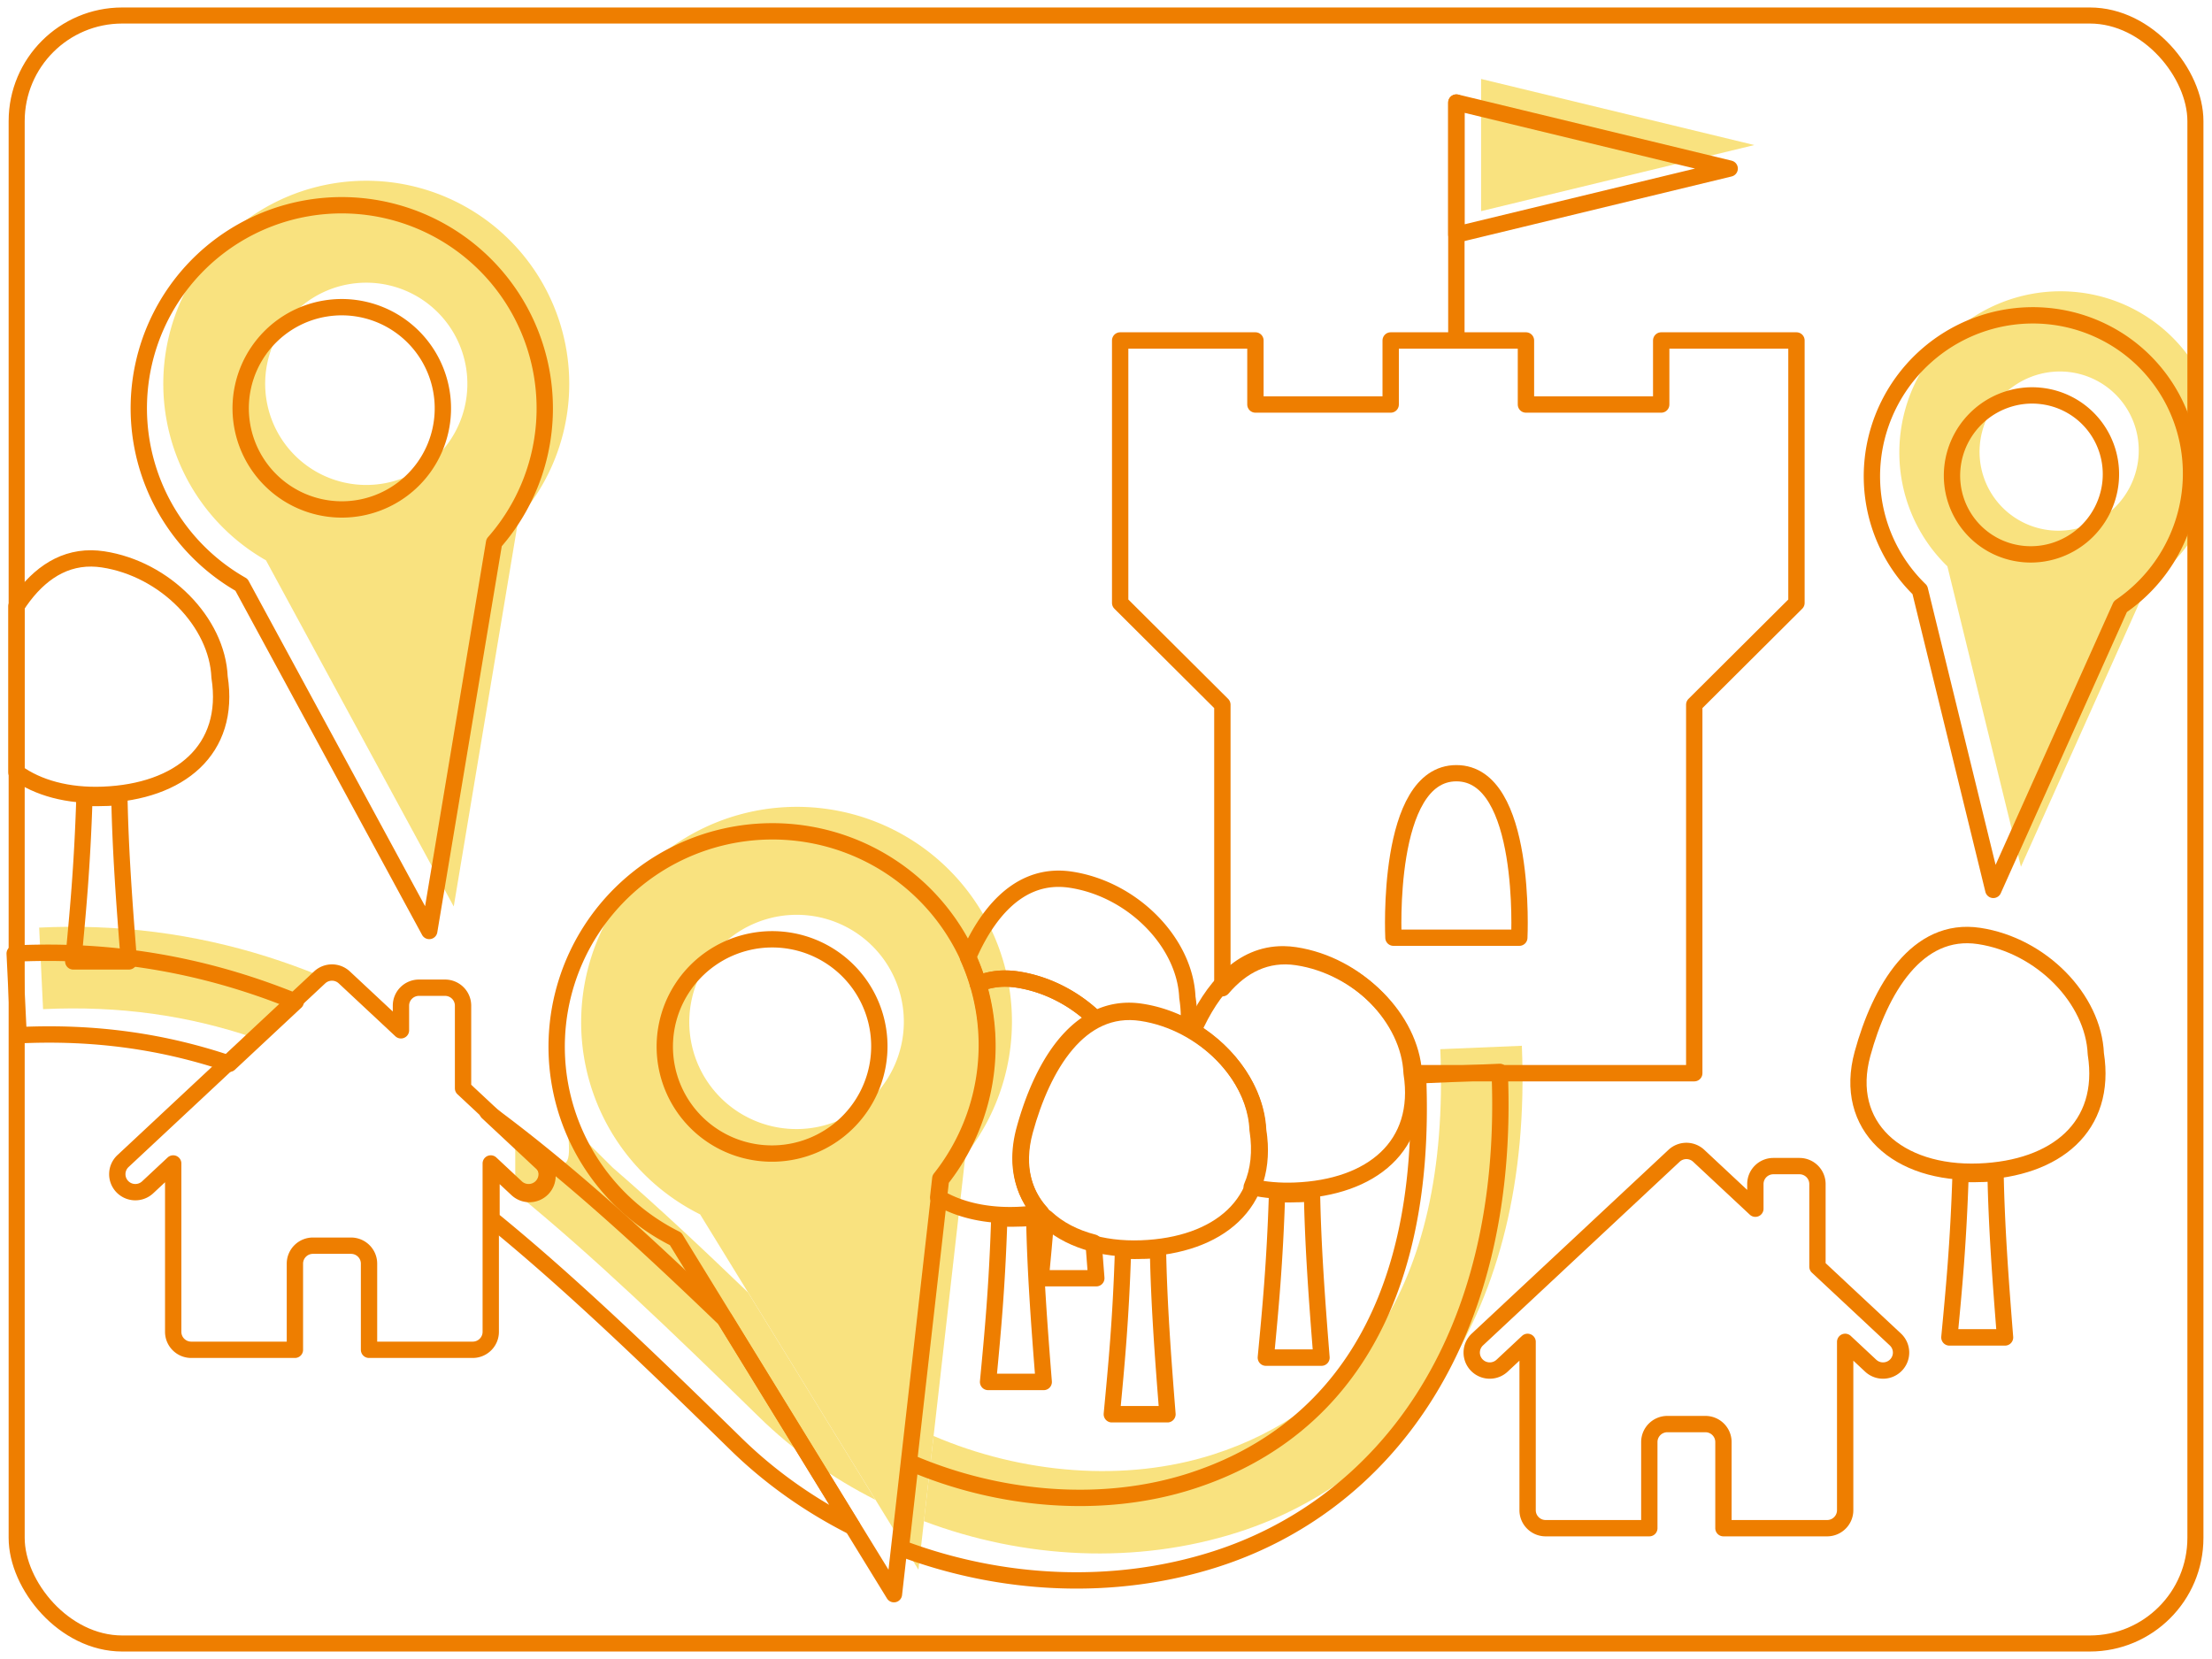 <?xml version="1.0"?>
<svg xmlns="http://www.w3.org/2000/svg" width="1024" height="768" version="1.1" viewBox="0 0 270.93 203.2">
 <title>Kursbild</title>
 <defs>
  <style type="text/css"><![CDATA[
    .fil0 {fill:#1977F3;fill-rule:nonzero}
    .fil1 {fill:#FEFEFE;fill-rule:nonzero}
   ]]></style>
 </defs>
 <g transform="translate(110.06 -115.67)" fill="#f3c500" opacity=".5">
  <path d="m71.347 125.34 33.471 8.096-33.471 8.096z"/>
  <g>
   <path d="m-101.72 229.19c-1.171 7e-3 -2.353 0.038-3.546 0.095l0.479 9.989c9.393-0.449 17.795 0.792 25.772 3.488l8.12-7.583c-8.531-3.479-17.559-5.581-27.345-5.936-1.149-0.042-2.309-0.059-3.48-0.052zm178.06 14.57-9.99 0.418c1.264 30.121-11.608 44.443-27.797 49.635-10.815 3.469-23.449 2.381-34.266-2.26l-1.184 10.437c12.245 4.625 26.023 5.349 38.504 1.346 20.132-6.457 36.13-26.278 34.732-59.576zm-116.47 9.839c-0.837-0.831 0.262 3.514-0.573 4.401-0.835 0.887-2.233 0.932-3.124 0.1l-3.125-2.919v6.551c9.461 7.696 19.202 17.067 29.915 27.545 4.167 4.075 8.989 7.468 14.212 10.106l-15.616-25.413c-5.651-5.442-11.126-10.569-16.563-15.278z" color="#000000" color-rendering="auto" dominant-baseline="auto" image-rendering="auto" opacity="1" shape-rendering="auto" solid-color="#000000" stop-color="#000000" style="font-feature-settings:normal;font-variant-alternates:normal;font-variant-caps:normal;font-variant-east-asian:normal;font-variant-ligatures:normal;font-variant-numeric:normal;font-variant-position:normal;font-variation-settings:normal;inline-size:0;isolation:auto;mix-blend-mode:normal;shape-margin:0;shape-padding:0;text-decoration-color:#000000;text-decoration-line:none;text-decoration-style:solid;text-indent:0;text-orientation:mixed;text-transform:none;white-space:normal"/>
   <path d="m-69.304 138.15a24.873 24.86 69.264 0 0-20.416 28.629 24.873 24.86 69.264 0 0 12.235 17.52l22.998 42.401 7.943-47.572a24.873 24.86 69.264 0 0 5.865-20.546 24.873 24.86 69.264 0 0-28.625-20.433zm1.996 12.324a12.388 12.382 69.263 0 1 0.064-0.01 12.388 12.382 69.263 0 1 14.257 10.177 12.388 12.382 69.263 0 1-10.168 14.259 12.388 12.382 69.263 0 1-14.257-10.177 12.388 12.382 69.263 0 1 10.104-14.249z" opacity="1"/>
   <path transform="matrix(.265 0 0 .265 -110.06 115.67)" d="m952.01 134.63a73.542 74.191 44.918 0 0-73.83 67.744 73.542 74.191 44.918 0 0 21.898 59.375l33.998 138.86 58.818-131.13a73.542 74.191 44.918 0 0 23.412-25.67v-71.746a73.542 74.191 44.918 0 0-57.803-37.176 73.542 74.191 44.918 0 0-6.494-0.252zm-0.113 37.078a36.629 36.952 44.918 0 1 3.019 0.109v-2e-3a36.629 36.952 44.918 0 1 0.191 0.019 36.629 36.952 44.918 0 1 33.266 39.713 36.629 36.952 44.918 0 1-40.006 33.615 36.629 36.952 44.918 0 1-33.266-39.713 36.629 36.952 44.918 0 1 36.795-33.742z" opacity="1"/>
   <path d="m-18.217 215.13a26.335 26.391 66.256 0 0-20.035 31.461 26.335 26.391 66.256 0 0 13.944 17.823l26.739 43.516 5.759-50.774a26.335 26.391 66.256 0 0 5.067-22.07 26.335 26.391 66.256 0 0-31.474-19.956zm2.804 12.919a13.117 13.145 66.256 0 1 0.068-0.014 13.117 13.145 66.256 0 1 15.676 9.94 13.117 13.145 66.256 0 1-9.978 15.67 13.117 13.145 66.256 0 1-15.676-9.94 13.117 13.145 66.256 0 1 9.911-15.655z" opacity="1"/>
  </g>
 </g>
 <g transform="translate(110.06 -115.67)" fill="none" stroke="#ee7e00" stroke-linejoin="round">
  <g transform="matrix(1.866 0 0 1.854 388.45 -409.16)" stroke-linecap="round">
   <path transform="matrix(.142 0 0 .143 -267.18 283.02)" d="m517.97 157.71v121.25l47.246 47.018v130.99c8.857-10.38 20.278-16.533 34.619-14.357 28.496 4.323 52.31 28.598 53.908 53.615h129.6v-170.25l47.246-47.018v-121.25h-62.523v29.59h-62.523v-29.59h-62.525v29.59h-62.523v-29.59z" stroke-width="7.559"/>
   <g stroke-width="1.075">
    <path d="m-167.43 345.03h-8.259s-0.533-10.868 4.13-10.868 4.129 10.868 4.129 10.868z"/>
    <path d="m-171.56 305.53v-15.672"/>
    <path d="m-171.56 289.85 17.939 4.366-17.939 4.366z"/>
   </g>
  </g>
  <g stroke-linecap="round">
   <g transform="matrix(.588 0 0 .594 61.429 11.39)">
    <path transform="matrix(.45 0 0 .445 -291.8 175.56)" d="m484.6 564.31c-0.792 9.791-1.653 18.871-2.512 27.979h25.729c-0.446-5.603-0.867-11.084-1.277-16.537-8.793-2.255-16.267-6.161-21.939-11.441z" stroke-width="7.559"/>
    <path transform="matrix(.45 0 0 .445 -291.8 175.56)" d="m490.72 407.18c-19.843-0.216-33.577 16.163-42.299 36.459a99.534 99.746 66.256 0 1 4.547 12.254c5.478-2.22 11.558-3.042 18.283-2.022 13.852 2.101 26.592 8.924 36.221 18.248 6.18-3.158 13.178-4.491 21.064-3.295 7.768 1.179 15.184 3.849 21.902 7.604 0.46-4.42 0.321-9.178-0.477-14.264-1.055-25.345-25.123-50.174-53.975-54.551-1.802-0.273-3.557-0.415-5.268-0.434z" stroke-width="7.559"/>
   </g>
   <path transform="matrix(.265 0 0 .265 -110.06 115.67)" d="m20.184 440.37c-4.425 0.026-8.893 0.144-13.4 0.359l1.809 37.752c35.501-1.699 67.258 2.993 97.404 13.182l30.689-28.662c-32.242-13.149-66.363-21.095-103.35-22.434-4.344-0.157-8.727-0.223-13.152-0.197zm672.97 55.068-37.758 1.578c4.778 113.84-43.872 167.97-105.06 187.6-40.876 13.111-88.626 8.999-129.51-8.541l-4.475 39.447c46.282 17.481 98.353 20.217 145.53 5.086 76.09-24.406 136.55-99.317 131.27-225.17zm-467.82 18.639 25.072 23.42a8.354 8.323 0 0 1 0.379 11.764 8.354 8.323 0 0 1-11.807 0.379l-11.811-11.031v24.758c35.757 29.086 72.576 64.504 113.07 104.11 15.748 15.402 33.974 28.224 53.713 38.195l-59.02-96.049c-37.646-36.253-73.223-68.806-109.59-95.541z" color="#000000" color-rendering="auto" dominant-baseline="auto" image-rendering="auto" shape-rendering="auto" solid-color="#000000" stop-color="#000000" stroke-width="7.559" style="font-feature-settings:normal;font-variant-alternates:normal;font-variant-caps:normal;font-variant-east-asian:normal;font-variant-ligatures:normal;font-variant-numeric:normal;font-variant-position:normal;font-variation-settings:normal;inline-size:0;isolation:auto;mix-blend-mode:normal;shape-margin:0;shape-padding:0;text-decoration-color:#000000;text-decoration-line:none;text-decoration-style:solid;text-indent:0;text-orientation:mixed;text-transform:none;white-space:normal"/>
   <path d="m-69.405 234.79a2.211 2.202 0 0 0-1.506 0.596l-13.092 12.228-4.146 3.873c-9e-4 1e-3 -3e-3 2e-3 -4e-3 3e-3l-6.843 6.392a2.21 2.202 0 0 0-0.101 3.112 2.21 2.202 0 0 0 3.124 0.1l3.125-2.919v20.62c4e-5 1.216 0.99 2.202 2.21 2.202h12.698v-10.55c2.8e-4 -1.216 0.989-2.201 2.21-2.202h4.659c1.221 3e-5 2.21 0.986 2.21 2.202v10.55h12.698c1.221-3e-5 2.211-0.986 2.211-2.202v-20.62l3.125 2.919a2.21 2.202 0 0 0 3.124-0.1 2.21 2.202 0 0 0-0.101-3.112l-6.837-6.386c-4e-3 -3e-3 -6e-3 -7e-3 -0.01-0.01l-2.695-2.517v-10.124a2.206 2.197 0 0 0-2.205-2.197h-3.195a2.206 2.197 0 0 0-2.205 2.197v3.021l-6.938-6.48a2.211 2.202 0 0 0-1.518-0.596z" color="#000000" color-rendering="auto" dominant-baseline="auto" image-rendering="auto" shape-rendering="auto" solid-color="#000000" stop-color="#000000" stroke-width="2" style="font-feature-settings:normal;font-variant-alternates:normal;font-variant-caps:normal;font-variant-east-asian:normal;font-variant-ligatures:normal;font-variant-numeric:normal;font-variant-position:normal;font-variation-settings:normal;inline-size:0;isolation:auto;mix-blend-mode:normal;shape-margin:0;shape-padding:0;text-decoration-color:#000000;text-decoration-line:none;text-decoration-style:solid;text-indent:0;text-orientation:mixed;text-transform:none;white-space:normal"/>
   <g transform="matrix(.588 0 0 .594 172.63 18.175)">
    <path transform="matrix(.265 0 0 .265 -110.06 115.67)" d="m169.72 1095.4a91.839 91.839 0 0 1-12.65 0.877c-5.08 0.195-10.029 0.134-14.83-0.168-1.745 54.649-5.318 90.66-8.818 127.41h43.781c-3.61-44.859-6.722-86.566-7.482-128.12z" stroke-width="12.794"/>
    <path d="m-44.2 381.43c2.388 15.055-8.318 23.687-24.299 24.299-16.937 0.649-28.425-9.36-24.299-24.299 3.649-13.211 11.32-26.247 24.299-24.299 12.989 1.95 23.824 13.009 24.299 24.299" stroke-width="3.385"/>
   </g>
   <g transform="matrix(.588 0 0 .594 -57.168 -27.884)">
    <path transform="matrix(.265 0 0 .265 -110.06 115.67)" d="m169.72 1095.4a91.839 91.839 0 0 1-12.65 0.877c-5.08 0.195-10.029 0.134-14.83-0.168-1.745 54.649-5.318 90.66-8.818 127.41h43.781c-3.61-44.859-6.722-86.566-7.482-128.12z" stroke-width="12.794"/>
    <path transform="matrix(.45 0 0 .445 -89.994 241.68)" d="m42.477 258.74c-14.876-0.162-26.315 9.011-34.787 22.16v76.963c9.909 7.22 23.855 11.037 40.055 10.41 35.497-1.374 59.276-20.751 53.973-54.549-1.055-25.345-25.121-50.174-53.973-54.551-1.802-0.273-3.557-0.415-5.268-0.434z" stroke-width="7.559"/>
   </g>
   <path d="m96.488 256.64a2.211 2.202 0 0 0-1.506 0.596l-13.092 12.228-4.146 3.873c-9e-4 1e-3 -3e-3 2e-3 -4e-3 3e-3l-6.843 6.392a2.21 2.202 0 0 0-0.101 3.112 2.21 2.202 0 0 0 3.124 0.1l3.125-2.919v20.62c4e-5 1.216 0.99 2.202 2.21 2.202h12.698v-10.55c2.8e-4 -1.216 0.989-2.201 2.21-2.202h4.659c1.221 3e-5 2.21 0.986 2.21 2.202v10.55h12.698c1.221-3e-5 2.211-0.986 2.211-2.202v-20.62l3.125 2.919a2.21 2.202 0 0 0 3.124-0.1 2.21 2.202 0 0 0-0.101-3.112l-6.837-6.386c-4e-3 -3e-3 -6e-3 -7e-3 -0.01-0.01l-2.695-2.517v-10.124a2.206 2.197 0 0 0-2.205-2.197h-3.195a2.206 2.197 0 0 0-2.205 2.197v3.021l-6.938-6.48a2.211 2.202 0 0 0-1.518-0.596z" color="#000000" color-rendering="auto" dominant-baseline="auto" image-rendering="auto" shape-rendering="auto" solid-color="#000000" stop-color="#000000" stroke-width="2" style="font-feature-settings:normal;font-variant-alternates:normal;font-variant-caps:normal;font-variant-east-asian:normal;font-variant-ligatures:normal;font-variant-numeric:normal;font-variant-position:normal;font-variation-settings:normal;inline-size:0;isolation:auto;mix-blend-mode:normal;shape-margin:0;shape-padding:0;text-decoration-color:#000000;text-decoration-line:none;text-decoration-style:solid;text-indent:0;text-orientation:mixed;text-transform:none;white-space:normal"/>
   <g transform="matrix(.588 0 0 .594 88.906 20.651)">
    <path transform="matrix(.265 0 0 .265 -110.06 115.67)" d="m169.72 1095.4a91.839 91.839 0 0 1-12.65 0.877c-5.08 0.195-10.029 0.134-14.83-0.168-1.745 54.649-5.318 90.66-8.818 127.41h43.781c-3.61-44.859-6.722-86.566-7.482-128.12z" stroke-width="12.794"/>
    <path transform="matrix(.45 0 0 .445 -338.55 159.97)" d="m594.57 442.18c-19.545-0.213-33.165 15.675-41.904 35.547 17.062 10.394 29.105 27.889 29.844 45.646 1.607 10.242 0.529 19.151-2.723 26.645 6.14 1.375 12.873 1.973 20.051 1.695 35.497-1.374 59.276-20.751 53.973-54.549-1.055-25.345-25.121-50.174-53.973-54.551-1.802-0.273-3.557-0.415-5.268-0.434z" stroke-width="7.559"/>
   </g>
   <g transform="matrix(.588 0 0 .594 54.884 23.629)">
    <path transform="matrix(.265 0 0 .265 -110.06 115.67)" d="m169.72 1095.4a91.839 91.839 0 0 1-12.65 0.877c-5.08 0.195-10.029 0.134-14.83-0.168-1.745 54.649-5.318 90.66-8.818 127.41h43.781c-3.61-44.859-6.722-86.566-7.482-128.12z" stroke-width="12.794"/>
    <path transform="matrix(.45 0 0 .445 -280.66 154.96)" d="m465.98 453.44c-4.674-0.051-9.005 0.829-13.016 2.453a99.534 99.746 66.256 0 1 1.766 6.787 99.534 99.746 66.256 0 1-19.152 83.414l-0.988 8.713c9.594 5.755 22.23 8.726 36.658 8.168 3.795-0.147 7.446-0.514 10.951-1.068-8.612-9.532-11.933-22.815-7.639-38.529 5.888-21.545 16.496-42.871 32.908-51.256-9.629-9.323-22.369-16.147-36.221-18.248-1.802-0.273-3.557-0.415-5.268-0.434z" stroke-width="7.559"/>
   </g>
   <path d="m-72.304 141.15a24.873 24.86 69.264 0 0-20.416 28.629 24.873 24.86 69.264 0 0 12.235 17.52l22.998 42.401 7.943-47.572a24.873 24.86 69.264 0 0 5.865-20.546 24.873 24.86 69.264 0 0-28.625-20.433zm1.996 12.324a12.388 12.382 69.263 0 1 0.064-0.01 12.388 12.382 69.263 0 1 14.257 10.177 12.388 12.382 69.263 0 1-10.168 14.259 12.388 12.382 69.263 0 1-14.257-10.177 12.388 12.382 69.263 0 1 10.104-14.249z" stroke-width="2"/>
   <g transform="matrix(.588 0 0 .594 70.041 27.585)">
    <path transform="matrix(.265 0 0 .265 -110.06 115.67)" d="m169.72 1095.4a91.839 91.839 0 0 1-12.65 0.877c-5.08 0.195-10.029 0.134-14.83-0.168-1.745 54.649-5.318 90.66-8.818 127.41h43.781c-3.61-44.859-6.722-86.566-7.482-128.12z" stroke-width="12.794"/>
    <path d="m-44.2 381.43c2.388 15.055-8.318 23.687-24.299 24.299-16.937 0.649-28.425-9.36-24.299-24.299 3.649-13.211 11.32-26.247 24.299-24.299 12.989 1.95 23.824 13.009 24.299 24.299" stroke-width="3.385"/>
   </g>
  </g>
  <path d="m140.55 154.36a19.458 19.63 44.918 0 0-21.252 17.857 19.458 19.63 44.918 0 0 5.794 15.709l8.995 36.74 15.562-34.696a19.458 19.63 44.918 0 0 8.572-14.514 19.458 19.63 44.918 0 0-17.671-21.096zm-0.95 9.772a9.691 9.777 44.918 0 1 0.051 5e-3 9.691 9.777 44.918 0 1 8.801 10.508 9.691 9.777 44.918 0 1-10.585 8.894 9.691 9.777 44.918 0 1-8.801-10.508 9.691 9.777 44.918 0 1 10.534-8.899z" stroke-linecap="round" stroke-width="2"/>
  <path d="m-21.217 218.13a26.335 26.391 66.256 0 0-20.035 31.461 26.335 26.391 66.256 0 0 13.944 17.823l26.739 43.516 5.759-50.774a26.335 26.391 66.256 0 0 5.067-22.07 26.335 26.391 66.256 0 0-31.474-19.956zm2.804 12.919a13.117 13.145 66.256 0 1 0.068-0.014 13.117 13.145 66.256 0 1 15.676 9.94 13.117 13.145 66.256 0 1-9.978 15.67 13.117 13.145 66.256 0 1-15.676-9.94 13.117 13.145 66.256 0 1 9.911-15.655z" stroke-linecap="round" stroke-width="2"/>
  <rect x="-108.02" y="117.57" width="266.86" height="199.4" ry="12.932" stroke-width="1.966"/>
 </g>
</svg>
